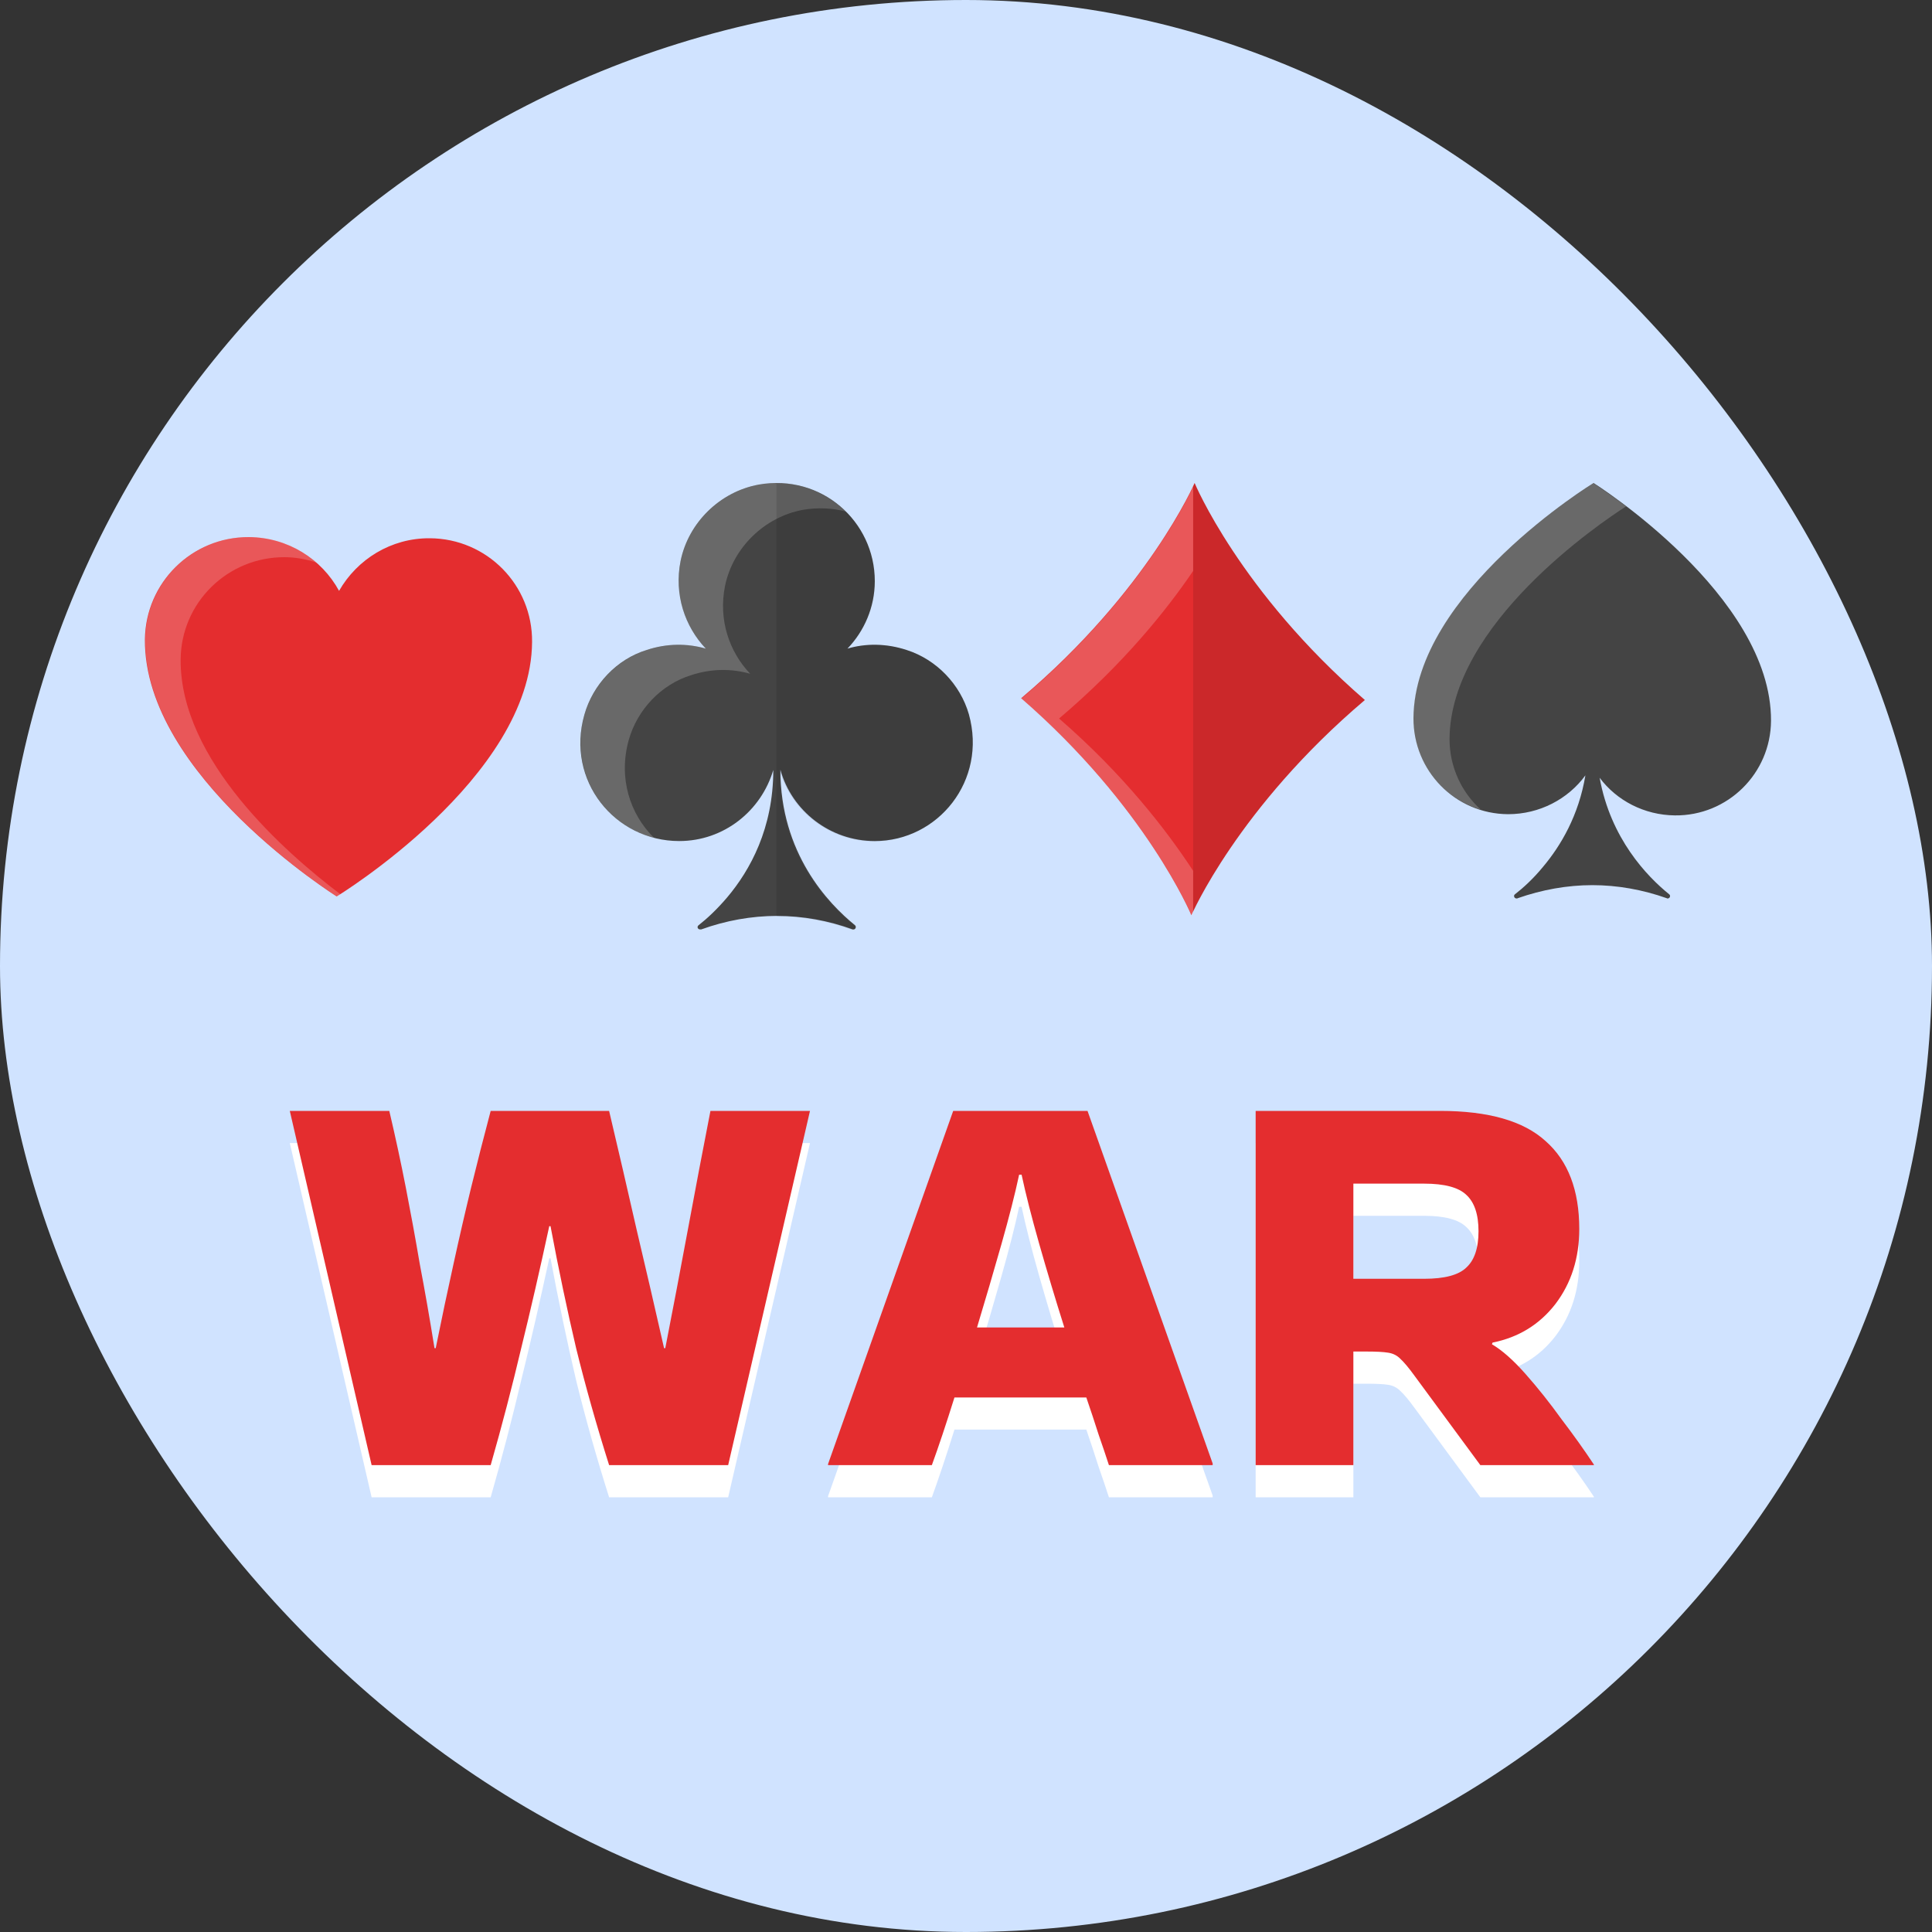 <svg width="40" height="40" viewBox="0 0 40 40" fill="none" xmlns="http://www.w3.org/2000/svg">
<rect x="0" y="0" width="40" height="40" fill="#333333" stroke="none"/>
<rect width="40" height="40" rx="20" fill="#D0E3FF"/>
<path d="M14.709 23.666H16.77L15.076 31H12.611C12.35 30.174 12.122 29.366 11.928 28.578C11.743 27.79 11.566 26.948 11.398 26.052H11.372C11.178 26.948 10.985 27.79 10.791 28.578C10.605 29.366 10.395 30.174 10.159 31H7.694L6 23.666H8.06C8.187 24.206 8.301 24.735 8.402 25.253C8.503 25.77 8.6 26.3 8.692 26.84C8.794 27.373 8.895 27.953 8.996 28.578H9.021C9.147 27.953 9.27 27.373 9.388 26.84C9.506 26.3 9.628 25.77 9.754 25.253C9.881 24.735 10.015 24.206 10.159 23.666H12.611C12.805 24.484 12.994 25.303 13.18 26.122C13.374 26.941 13.563 27.759 13.749 28.578H13.774C13.934 27.759 14.09 26.941 14.242 26.122C14.393 25.303 14.549 24.484 14.709 23.666Z" fill="white"/>
<path d="M25.107 30.965V31H22.959C22.899 30.815 22.828 30.602 22.744 30.363C22.668 30.123 22.584 29.868 22.491 29.598H19.761C19.592 30.139 19.436 30.606 19.293 31H17.144V30.977L19.735 23.666H22.516L25.107 30.965ZM21.1 24.986C21.016 25.38 20.894 25.859 20.734 26.423C20.574 26.987 20.405 27.563 20.228 28.15H22.036C21.85 27.563 21.678 26.987 21.517 26.423C21.357 25.859 21.235 25.38 21.151 24.986H21.1Z" fill="white"/>
<path d="M28.02 31H25.997V23.666H29.815C30.817 23.666 31.546 23.874 32.001 24.291C32.465 24.701 32.697 25.307 32.697 26.11C32.697 26.713 32.532 27.23 32.204 27.663C31.875 28.088 31.441 28.354 30.902 28.462L30.889 28.497C31.1 28.621 31.331 28.826 31.584 29.111C31.837 29.397 32.086 29.71 32.33 30.05C32.583 30.382 32.806 30.695 33 30.988V31H30.649L29.284 29.146C29.166 28.984 29.069 28.868 28.993 28.799C28.925 28.729 28.841 28.686 28.74 28.671C28.648 28.656 28.496 28.648 28.285 28.648H28.02V31ZM29.486 25.172H28.02V27.142H29.486C29.907 27.142 30.198 27.064 30.358 26.91C30.527 26.755 30.611 26.504 30.611 26.157C30.611 25.809 30.527 25.558 30.358 25.404C30.198 25.249 29.907 25.172 29.486 25.172Z" fill="white"/>
<path d="M14.709 23H16.77L15.076 30.334H12.611C12.35 29.508 12.122 28.701 11.928 27.913C11.743 27.125 11.566 26.283 11.398 25.387H11.372C11.178 26.283 10.985 27.125 10.791 27.913C10.605 28.701 10.395 29.508 10.159 30.334H7.694L6 23H8.06C8.187 23.541 8.301 24.07 8.402 24.587C8.503 25.105 8.6 25.634 8.692 26.175C8.794 26.708 8.895 27.287 8.996 27.913H9.021C9.147 27.287 9.27 26.708 9.388 26.175C9.506 25.634 9.628 25.105 9.754 24.587C9.881 24.07 10.015 23.541 10.159 23H12.611C12.805 23.819 12.994 24.638 13.18 25.456C13.374 26.275 13.563 27.094 13.749 27.913H13.774C13.934 27.094 14.09 26.275 14.242 25.456C14.393 24.638 14.549 23.819 14.709 23Z" fill="#E42D2F"/>
<path d="M25.107 30.3V30.334H22.959C22.899 30.149 22.828 29.937 22.744 29.697C22.668 29.458 22.584 29.203 22.491 28.933H19.761C19.592 29.473 19.436 29.941 19.293 30.334H17.144V30.311L19.735 23H22.516L25.107 30.3ZM21.1 24.321C21.016 24.715 20.894 25.194 20.734 25.758C20.574 26.322 20.405 26.897 20.228 27.484H22.036C21.85 26.897 21.678 26.322 21.517 25.758C21.357 25.194 21.235 24.715 21.151 24.321H21.1Z" fill="#E42D2F"/>
<path d="M28.02 30.334H25.997V23H29.815C30.817 23 31.546 23.209 32.001 23.626C32.465 24.035 32.697 24.642 32.697 25.445C32.697 26.047 32.532 26.565 32.204 26.997C31.875 27.422 31.441 27.689 30.902 27.797L30.889 27.832C31.1 27.955 31.331 28.16 31.584 28.446C31.837 28.732 32.086 29.044 32.33 29.384C32.583 29.716 32.806 30.029 33 30.323V30.334H30.649L29.284 28.481C29.166 28.318 29.069 28.203 28.993 28.133C28.925 28.063 28.841 28.021 28.74 28.006C28.648 27.99 28.496 27.982 28.285 27.982H28.02V30.334ZM29.486 24.506H28.02V26.476H29.486C29.907 26.476 30.198 26.399 30.358 26.244C30.527 26.09 30.611 25.839 30.611 25.491C30.611 25.144 30.527 24.892 30.358 24.738C30.198 24.584 29.907 24.506 29.486 24.506Z" fill="#E42D2F"/>
<path d="M8.899 11.144C8.097 11.138 7.394 11.579 7.02 12.233C6.659 11.572 5.962 11.126 5.154 11.12C3.973 11.114 3.012 12.062 3 13.243C2.982 16.058 6.971 18.56 6.971 18.56C6.971 18.56 10.998 16.107 11.016 13.292C11.028 12.111 10.08 11.15 8.899 11.144Z" fill="#E42D2F"/>
<path opacity="0.2" d="M3.74 13.659C3.746 12.478 4.713 11.53 5.894 11.536C6.12 11.536 6.341 11.579 6.549 11.646C6.176 11.322 5.692 11.12 5.16 11.12C3.979 11.114 3.018 12.062 3.006 13.243C2.988 16.058 6.977 18.56 6.977 18.56C6.977 18.56 7.002 18.542 7.051 18.517C5.919 17.661 3.728 15.746 3.74 13.659Z" fill="white"/>
<path d="M12.099 14.796C12.276 14.171 12.768 13.649 13.386 13.458C13.805 13.318 14.231 13.318 14.613 13.429C14.18 12.973 13.952 12.312 14.091 11.613C14.253 10.819 14.907 10.18 15.708 10.033C17.002 9.805 18.112 10.79 18.112 12.032C18.112 12.576 17.891 13.069 17.546 13.429C17.921 13.318 18.347 13.318 18.773 13.458C19.391 13.656 19.883 14.171 20.06 14.789C20.442 16.163 19.42 17.413 18.112 17.413C17.186 17.413 16.392 16.788 16.157 15.935C16.157 17.67 17.149 18.706 17.7 19.154C17.737 19.184 17.715 19.243 17.671 19.243C17.663 19.243 17.656 19.243 17.656 19.243C17.149 19.059 16.62 18.963 16.09 18.963C15.561 18.963 15.025 19.059 14.518 19.243C14.51 19.243 14.503 19.243 14.503 19.243H14.496C14.444 19.243 14.422 19.184 14.466 19.154C14.635 19.022 14.841 18.831 15.054 18.581C15.532 18.015 16.01 17.148 16.01 15.942C15.76 16.788 14.988 17.413 14.062 17.413C12.732 17.413 11.71 16.163 12.099 14.796Z" fill="#444444"/>
<g opacity="0.2">
<path d="M13.018 15.318C13.195 14.693 13.687 14.171 14.305 13.98C14.724 13.84 15.15 13.84 15.532 13.95C15.098 13.495 14.871 12.833 15.01 12.135C15.172 11.341 15.826 10.702 16.627 10.555C16.936 10.503 17.237 10.518 17.509 10.591C17.061 10.15 16.407 9.908 15.709 10.033C14.915 10.18 14.253 10.819 14.092 11.613C13.952 12.319 14.18 12.973 14.613 13.428C14.239 13.318 13.812 13.318 13.386 13.458C12.768 13.656 12.276 14.178 12.1 14.796C11.769 15.986 12.489 17.074 13.54 17.346C13.04 16.854 12.798 16.104 13.018 15.318Z" fill="white"/>
</g>
<path opacity="0.11" d="M20.053 14.788C19.869 14.164 19.376 13.649 18.766 13.458C18.347 13.318 17.921 13.318 17.539 13.429C17.884 13.068 18.105 12.576 18.105 12.032C18.105 10.908 17.201 10.003 16.076 10.003V18.971C16.605 18.971 17.142 19.066 17.642 19.25C17.649 19.25 17.656 19.25 17.656 19.25C17.708 19.25 17.73 19.191 17.686 19.162C17.127 18.713 16.142 17.684 16.142 15.942C16.385 16.795 17.171 17.42 18.098 17.42C19.413 17.412 20.435 16.163 20.053 14.788Z" fill="black"/>
<path d="M24.733 10C24.733 10 23.771 12.234 21.142 14.456C23.735 16.709 24.666 18.949 24.666 18.949C24.666 18.949 25.628 16.721 28.258 14.493C25.665 12.246 24.733 10 24.733 10Z" fill="#E42D2F"/>
<g opacity="0.11">
<path d="M28.258 14.493C25.665 12.246 24.734 10 24.734 10C24.734 10 24.721 10.03 24.703 10.073V18.882C24.88 18.492 25.896 16.496 28.258 14.493Z" fill="black"/>
</g>
<g opacity="0.2">
<path d="M24.703 18.03C24.149 17.183 23.26 16.033 21.927 14.876C23.242 13.762 24.137 12.654 24.703 11.82V10.079C24.703 10.073 24.709 10.073 24.709 10.067C24.544 10.42 23.534 12.441 21.148 14.462C23.741 16.715 24.672 18.955 24.672 18.955C24.672 18.955 24.758 18.754 24.946 18.419C24.825 18.639 24.745 18.803 24.703 18.882V18.03Z" fill="white"/>
</g>
<path d="M36.667 14.923C36.66 16.015 35.769 16.894 34.676 16.882C34.042 16.875 33.471 16.574 33.119 16.103C33.345 17.359 34.099 18.144 34.557 18.514C34.595 18.539 34.576 18.602 34.526 18.602C34.519 18.602 34.513 18.602 34.507 18.596C34.011 18.42 33.489 18.326 32.968 18.326C32.447 18.326 31.926 18.42 31.424 18.596C31.417 18.602 31.411 18.602 31.405 18.602H31.399C31.348 18.602 31.329 18.539 31.367 18.514C31.537 18.382 31.744 18.194 31.945 17.949C32.315 17.51 32.686 16.882 32.824 16.053C32.466 16.543 31.876 16.857 31.223 16.857C30.13 16.85 29.257 15.959 29.264 14.866C29.282 12.267 32.993 10 32.993 10C32.993 10 36.679 12.317 36.667 14.923Z" fill="#444444"/>
<g opacity="0.2">
<path d="M30.011 15.3C30.024 12.92 33.138 10.823 33.666 10.484C33.264 10.182 32.988 10.006 32.988 10.006C32.988 10.006 29.27 12.273 29.258 14.873C29.252 15.764 29.842 16.518 30.658 16.762C30.262 16.405 30.011 15.883 30.011 15.3Z" fill="white"/>
</g>
</svg>
